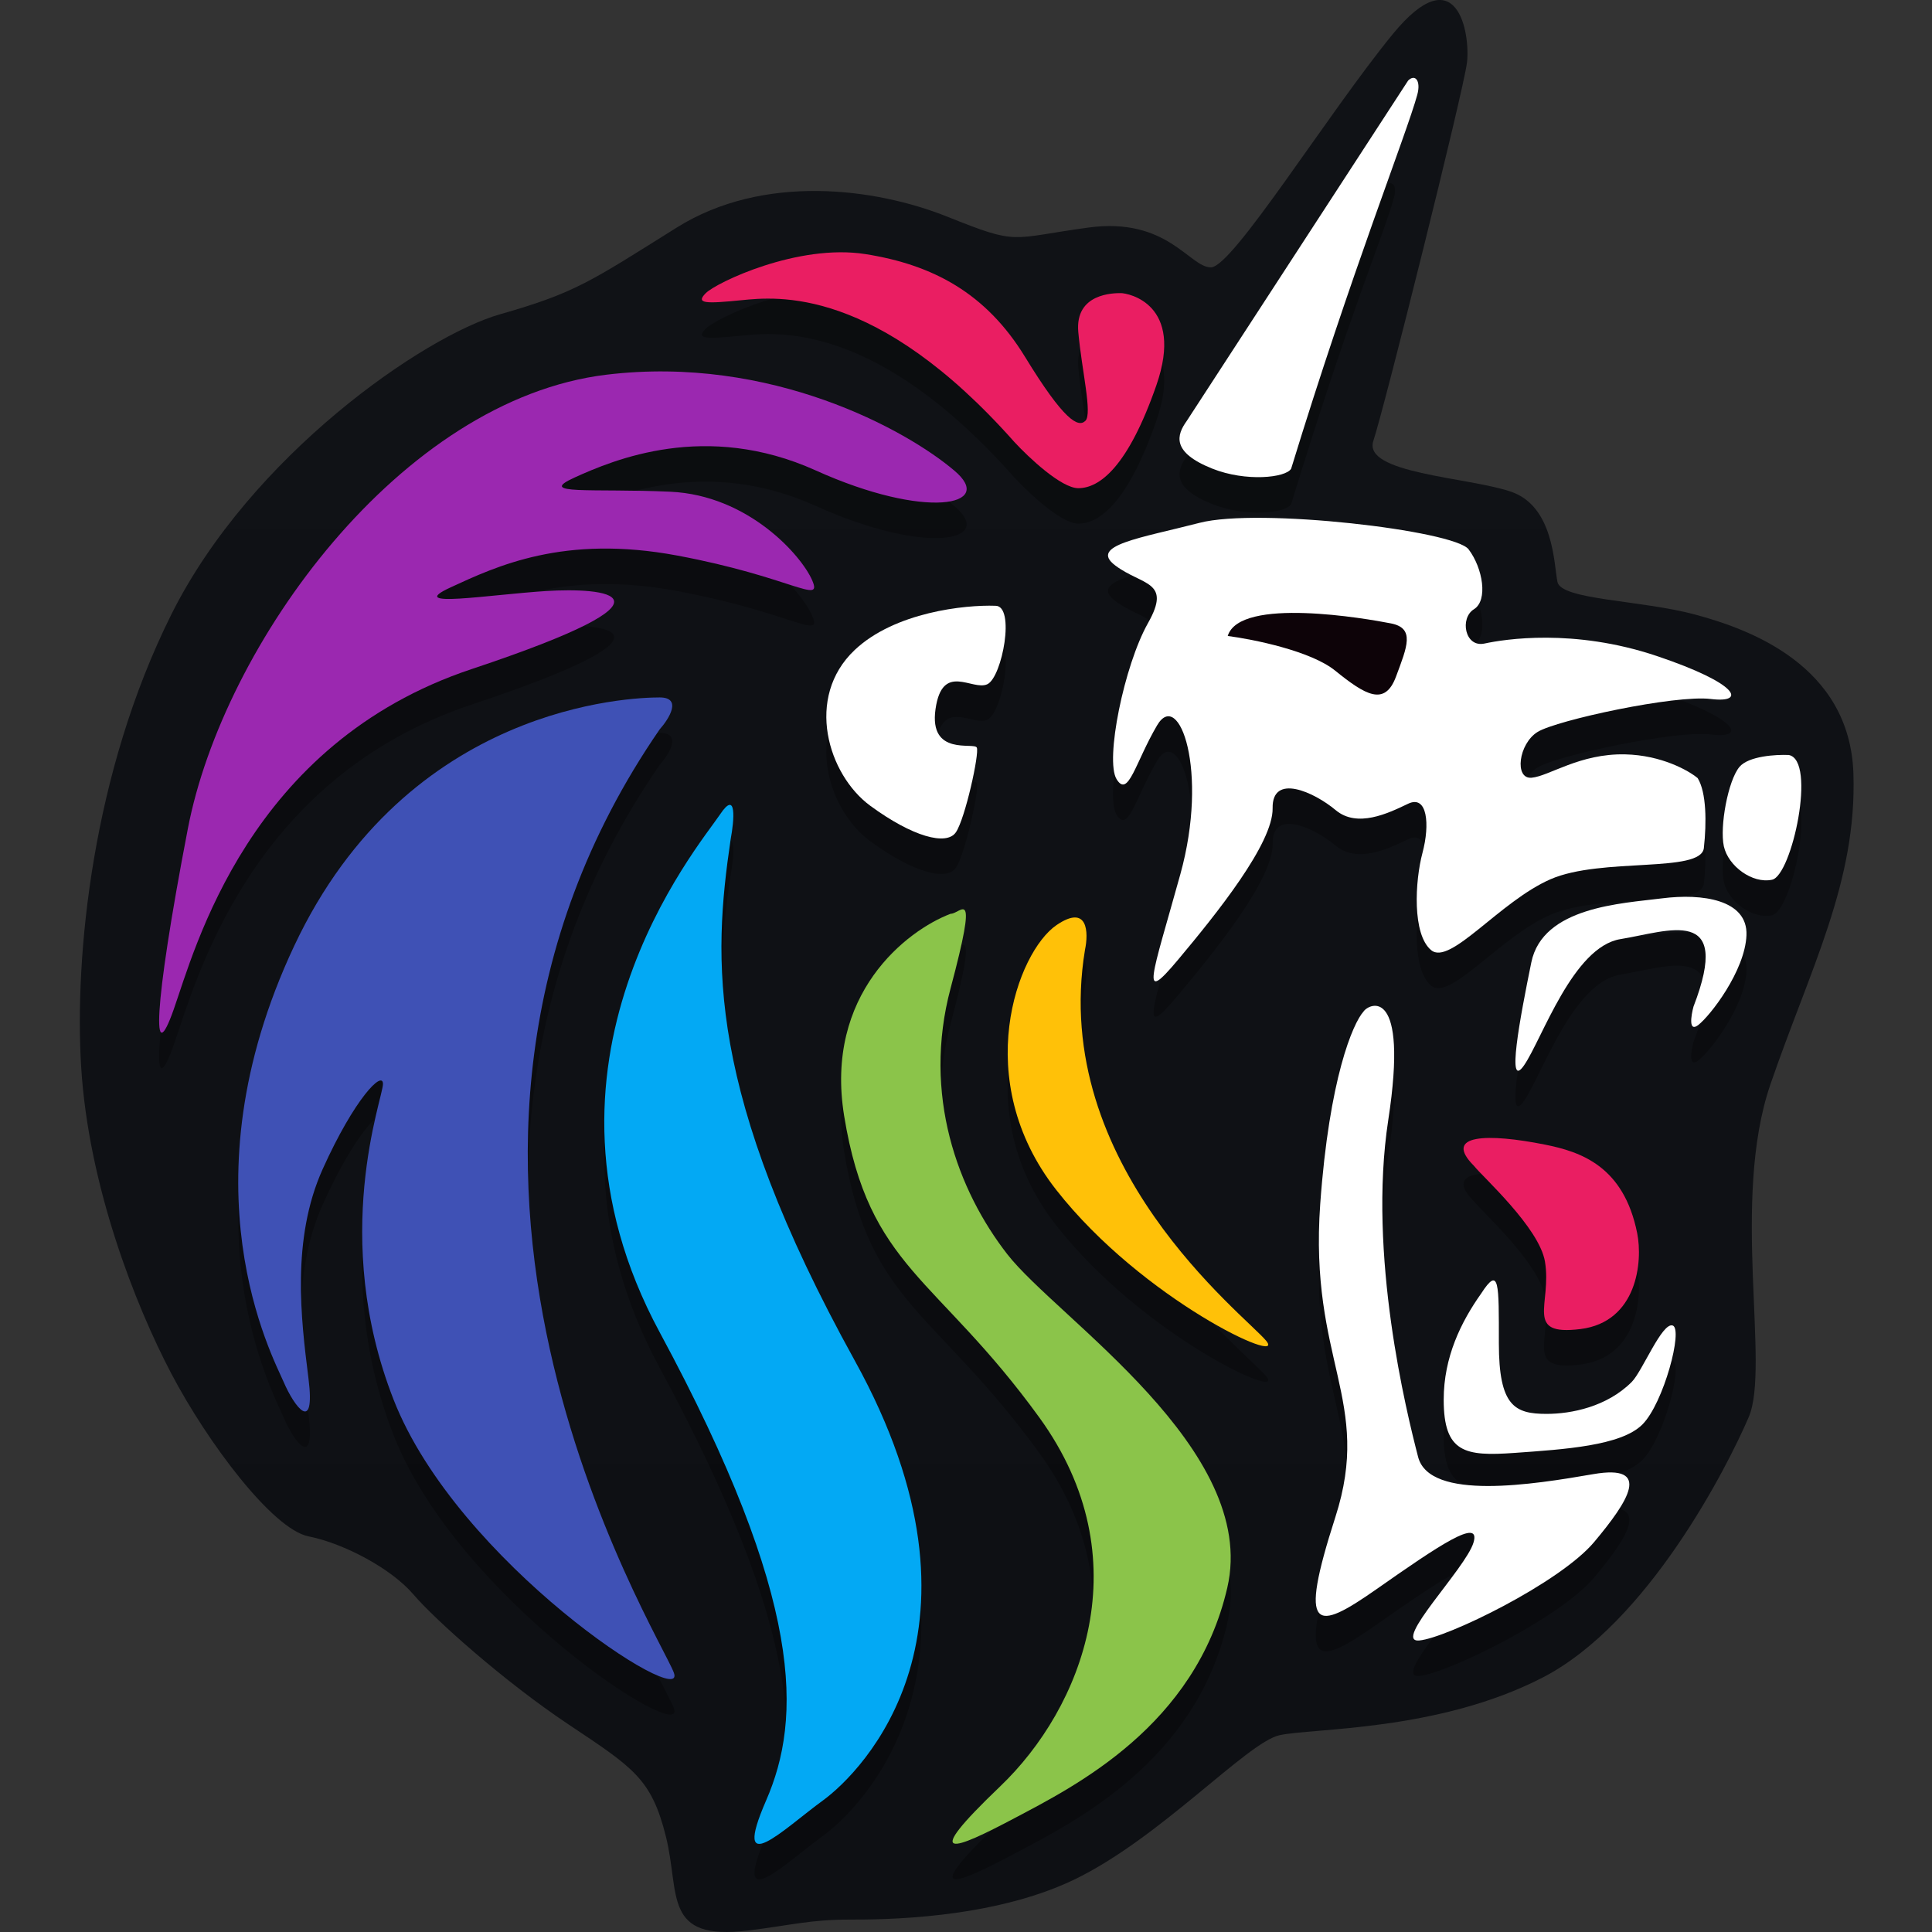 <svg xmlns="http://www.w3.org/2000/svg" width="120" height="120" viewBox="0 0 120 120" fill="none">
  <rect x="0" y="0" width="120" height="120" fill="#333333" stroke="none"/>
  <g clip-path="url(#clip0)">
    <path
      d="M52.793 119.229C50.327 119.229 49.206 119.566 46.515 119.903C41.134 120.576 42.255 117.657 41.359 114.064C40.462 110.471 39.341 109.798 35.305 107.103C31.27 104.408 27.01 100.591 25.665 99.019C24.32 97.447 21.405 95.875 19.163 95.426C16.921 94.977 12.885 89.587 10.643 85.321C8.401 81.054 5.487 73.644 5.039 66.233C4.626 59.416 5.711 48.044 10.643 38.163C15.576 28.283 26.337 20.873 31.045 19.525C35.754 18.178 36.65 17.504 42.031 14.136C47.412 10.768 54.362 11.666 58.846 13.462C63.33 15.259 62.657 14.809 67.59 14.136C72.522 13.462 73.867 16.606 75.212 16.606C76.557 16.606 82.451 7.083 86.487 2.143C90.522 -2.798 91.338 2.108 91.114 3.905C90.89 5.701 85.974 25.364 85.301 27.385C84.629 29.406 91.13 29.63 93.821 30.529C96.511 31.427 96.511 35.02 96.735 36.142C96.959 37.265 101.892 37.265 105.255 38.163C108.618 39.062 114.895 41.307 115.119 48.044C115.344 54.781 112.429 60.17 109.963 67.356C107.497 74.542 109.963 84.872 108.618 88.015C107.272 91.159 102.34 100.815 95.838 104.184C89.337 107.552 81.49 107.327 79.472 107.777C77.454 108.226 72.036 114.199 66.693 116.759C61.536 119.229 54.708 119.229 52.793 119.229Z"
      fill="url(#paint0_linear)" />
    <g opacity="0.3">
      <path
        d="M95.961 80.567C95.609 78.453 92.069 75.28 91.555 74.619C89.571 72.637 92.436 72.593 95.961 73.298C98.165 73.738 100.853 74.619 101.69 78.805C102.043 80.567 101.69 84.312 98.165 84.753C94.639 85.194 96.402 83.211 95.961 80.567Z"
        fill="black" />
      <path
        d="M108.041 49.836C108.606 49.161 110.317 49.062 111.101 49.096C112.848 49.411 111.294 56.58 110.068 56.844C108.841 57.109 107.336 55.992 107.071 54.766C106.806 53.539 107.334 50.68 108.041 49.836Z"
        fill="black" />
      <path
        d="M100.94 49.058C103.195 49.108 104.884 50.063 105.446 50.534C105.994 51.423 106.003 53.297 105.83 54.875C105.657 56.453 99.473 55.438 96.313 56.811C93.153 58.184 90.071 62.207 88.889 61.218C87.708 60.228 87.885 56.931 88.354 55.171C88.823 53.411 88.659 51.55 87.46 52.125L87.42 52.144C86.217 52.721 84.298 53.641 82.963 52.523C81.613 51.392 79.008 50.216 79.045 52.401C79.082 54.585 75.563 58.959 73.16 61.828C70.757 64.696 71.537 62.909 73.314 56.501C75.091 50.094 73.229 44.946 71.87 47.254C70.512 49.562 70.084 51.787 69.353 50.602C68.624 49.416 69.822 43.529 71.308 40.897C72.794 38.266 70.947 38.585 69.273 37.327C67.599 36.069 70.841 35.626 74.508 34.677C78.174 33.727 90.333 35.152 91.218 36.324C92.103 37.495 92.437 39.497 91.547 40.045C90.658 40.592 90.978 42.439 92.205 42.174C93.431 41.909 97.746 41.215 102.9 42.947C108.053 44.678 108.473 45.891 106.261 45.618C104.049 45.345 96.689 46.934 95.503 47.664C94.318 48.393 94.045 50.605 95.13 50.509C96.216 50.413 98.121 48.995 100.94 49.058Z"
        fill="black" />
      <path
        d="M82.002 76.983C82.562 69.184 84.03 65.762 84.694 65.026C85.031 64.528 87.517 63.37 86.228 71.766C84.94 80.161 87.368 89.946 88.081 92.696C88.793 95.445 95.264 94.404 98.958 93.765C102.652 93.126 101.138 95.447 99.018 97.979C96.898 100.51 89.857 103.945 88.152 104.096C86.446 104.247 91.038 99.622 91.521 98.017C92.004 96.412 89.35 98.209 85.524 100.891C81.698 103.573 80.613 103.669 82.942 96.432C85.27 89.194 81.302 86.733 82.002 76.983Z"
        fill="black" />
      <path
        d="M53.087 42.575C55.58 40.219 59.948 39.763 61.821 39.829C63.083 39.804 62.249 44.258 61.329 44.7C60.408 45.142 58.529 43.293 58.107 46.247C57.686 49.201 60.502 48.284 60.671 48.637C60.841 48.99 59.953 53.037 59.374 53.895C58.795 54.752 56.677 54.176 54.053 52.249C51.428 50.323 49.97 45.52 53.087 42.575Z"
        fill="black" />
      <path
        d="M85.925 11.597L73.708 28.353C73.099 29.201 72.715 30.282 75.304 31.313C77.376 32.138 79.869 31.883 80.196 31.313C83.942 19.087 85.925 14.681 86.586 12.258C86.822 11.391 86.365 11.156 85.925 11.597Z"
        fill="black" />
      <path
        d="M82.923 43.853C81.413 42.633 77.849 41.912 76.256 41.704C77.009 39.25 84.9 40.628 86.399 40.925C87.898 41.223 87.403 42.364 86.708 44.229C86.013 46.094 84.81 45.379 82.923 43.853Z"
        fill="black" />
      <path
        d="M89.671 89.141C89.671 86.497 90.746 84.312 91.995 82.55C93.136 80.788 93.097 81.907 93.097 85.634C93.097 89.538 94.078 90.022 96.061 90.022C97.603 90.022 99.807 89.581 101.349 88.039C102.01 87.378 103.233 84.312 103.894 84.533C104.555 84.753 103.332 89.361 102.01 90.683C100.688 92.004 97.162 92.225 94.078 92.445C90.993 92.665 89.671 92.445 89.671 89.141Z"
        fill="black" />
      <path
        d="M105.47 65.877C104.873 66.328 105.032 65.297 105.186 64.725C107.629 58.394 103.614 60.057 100.655 60.532C97.696 61.008 95.781 66.746 94.664 68.37C93.546 69.993 94.406 65.442 95.112 61.982C95.819 58.522 100.742 58.32 103.234 58.002C105.726 57.683 108.563 58.08 108.476 60.292C108.389 62.504 106.216 65.314 105.47 65.877Z"
        fill="black" />
      <path
        d="M65.627 59.659C67.584 58.33 67.617 60.133 67.389 61.201C65.182 74.609 77.315 83.877 78.641 85.478C79.966 87.079 70.966 82.948 65.605 76.109C60.243 69.269 63.181 61.319 65.627 59.659Z"
        fill="black" />
      <path
        d="M66.975 32.525C65.918 32.525 63.89 30.616 63.009 29.661C54.416 19.968 48.246 20.629 46.042 20.849C43.839 21.07 43.178 21.07 43.839 20.409C44.5 19.748 49.568 17.325 53.755 17.986C57.941 18.646 61.246 20.409 63.67 24.374C66.094 28.339 66.975 28.78 67.416 28.339C67.857 27.899 67.196 25.255 66.975 22.832C66.755 20.409 69.179 20.409 69.619 20.409C70.06 20.409 73.586 21.07 71.823 26.137C70.06 31.203 68.297 32.525 66.975 32.525Z"
        fill="black" />
      <path
        d="M37.669 25.476C47.893 24.242 56.325 28.927 59.263 31.424C61.907 33.627 57.5 34.508 50.67 31.424C43.839 28.339 38.11 30.763 35.686 31.864C33.262 32.966 36.788 32.525 41.635 32.745C46.483 32.966 49.788 36.711 50.449 38.253C51.11 39.795 49.127 38.032 42.076 36.711C35.025 35.389 30.838 37.371 27.974 38.693C25.11 40.015 30.398 39.134 33.923 38.913C37.449 38.693 43.178 39.134 29.296 43.76C15.414 48.386 12.109 61.163 10.787 64.908C9.465 68.653 9.465 65.129 11.668 53.673C13.872 42.218 24.889 27.018 37.669 25.476Z"
        fill="black" />
      <path
        d="M40.974 45.522C42.385 45.522 41.562 46.844 40.974 47.505C22.465 74.381 40.974 103.68 41.856 106.103C42.737 108.527 28.415 99.274 24.448 89.141C20.482 79.007 23.787 70.416 23.787 69.534C23.787 68.653 22.025 70.416 20.041 74.822C18.079 79.181 18.706 84.187 19.146 87.706L19.16 87.819C19.601 91.344 18.279 89.581 17.618 88.039C16.957 86.497 11.228 75.923 18.279 60.943C25.33 45.963 39.212 45.522 40.974 45.522Z"
        fill="black" />
      <path
        d="M44.72 52.792C45.778 51.206 45.602 53.159 45.381 54.334C44.28 61.824 43.839 69.975 53.093 86.717C62.348 103.46 53.534 112.272 51.11 114.034C48.687 115.796 45.381 119.101 47.585 114.034C49.788 108.967 50.008 101.697 40.974 84.955C31.94 68.213 43.398 54.775 44.72 52.792Z"
        fill="black" />
      <path
        d="M52.432 71.517C51.198 63.939 56.325 59.988 59.043 58.96C59.704 58.96 60.806 56.978 59.043 63.587C57.28 70.195 59.483 76.143 62.568 80.109C65.653 84.074 78.213 92.225 76.23 100.816C74.247 109.408 66.755 113.153 63.009 115.135C59.263 117.118 57.06 117.999 62.127 113.153C67.195 108.306 70.941 99.054 64.551 90.242C58.161 81.43 53.975 80.99 52.432 71.517Z"
        fill="black" />
    </g>
    <path
      d="M95.961 78.364C95.609 76.249 92.069 73.077 91.554 72.416C89.571 70.433 92.436 70.389 95.961 71.094C98.165 71.535 100.853 72.416 101.69 76.602C102.043 78.364 101.69 82.109 98.165 82.55C94.639 82.99 96.402 81.008 95.961 78.364Z"
      fill="#EA1E62" />
    <path
      d="M108.041 47.633C108.606 46.958 110.317 46.859 111.101 46.894C112.848 47.208 111.295 54.377 110.068 54.641C108.841 54.906 107.336 53.789 107.071 52.563C106.806 51.336 107.334 48.477 108.041 47.633Z"
      fill="white" />
    <path
      d="M100.94 46.855C103.195 46.905 104.884 47.86 105.446 48.331C105.994 49.22 106.003 51.094 105.83 52.672C105.658 54.25 99.473 53.235 96.313 54.608C93.153 55.981 90.071 60.004 88.889 59.014C87.708 58.025 87.885 54.728 88.354 52.968C88.824 51.208 88.659 49.347 87.46 49.922L87.42 49.941C86.217 50.518 84.298 51.438 82.963 50.32C81.613 49.189 79.008 48.013 79.045 50.198C79.082 52.382 75.563 56.756 73.16 59.624C70.757 62.493 71.537 60.706 73.314 54.298C75.091 47.891 73.229 42.743 71.87 45.051C70.512 47.358 70.084 49.584 69.354 48.398C68.624 47.213 69.822 41.326 71.308 38.694C72.794 36.063 70.947 36.382 69.273 35.124C67.599 33.866 70.841 33.423 74.508 32.474C78.174 31.524 90.333 32.949 91.218 34.121C92.103 35.292 92.437 37.294 91.548 37.842C90.658 38.389 90.978 40.236 92.205 39.971C93.432 39.706 97.746 39.012 102.9 40.744C108.054 42.475 108.473 43.688 106.261 43.415C104.049 43.142 96.689 44.731 95.504 45.461C94.318 46.19 94.045 48.402 95.13 48.306C96.216 48.21 98.122 46.791 100.94 46.855Z"
      fill="white" />
    <path
      d="M82.002 74.78C82.562 66.981 84.03 63.559 84.695 62.823C85.031 62.325 87.517 61.167 86.228 69.563C84.94 77.958 87.369 87.743 88.081 90.493C88.793 93.243 95.264 92.201 98.958 91.562C102.652 90.923 101.138 93.244 99.018 95.776C96.898 98.307 89.858 101.742 88.152 101.893C86.446 102.044 91.038 97.419 91.521 95.814C92.004 94.209 89.35 96.006 85.524 98.688C81.698 101.37 80.613 101.466 82.942 94.229C85.27 86.991 81.302 84.53 82.002 74.78Z"
      fill="white" />
    <path
      d="M53.087 40.372C55.58 38.016 59.948 37.56 61.821 37.626C63.083 37.601 62.249 42.055 61.329 42.497C60.409 42.939 58.529 41.09 58.107 44.044C57.686 46.998 60.502 46.081 60.671 46.434C60.841 46.787 59.953 50.834 59.374 51.692C58.795 52.549 56.677 51.973 54.053 50.047C51.428 48.12 49.97 43.316 53.087 40.372Z"
      fill="white" />
    <path
      d="M87.46 5.006L73.708 26.15C73.099 26.998 72.715 28.079 75.304 29.11C77.376 29.935 79.87 29.68 80.196 29.11C83.942 16.884 87.368 8.311 88.029 5.888C88.266 5.021 87.9 4.566 87.46 5.006Z"
      fill="white" />
    <path
      d="M82.923 41.65C81.413 40.429 77.849 39.709 76.256 39.501C77.009 37.047 84.9 38.425 86.399 38.722C87.898 39.02 87.403 40.16 86.708 42.026C86.013 43.89 84.81 43.176 82.923 41.65Z"
      fill="#0D0308" />
    <path
      d="M89.671 86.938C89.671 84.294 90.746 82.109 91.995 80.347C93.136 78.585 93.097 79.704 93.097 83.431C93.097 87.335 94.078 87.819 96.061 87.819C97.603 87.819 99.807 87.378 101.349 85.836C102.01 85.175 103.233 82.109 103.894 82.33C104.555 82.55 103.332 87.158 102.01 88.48C100.688 89.802 97.162 90.022 94.078 90.242C90.993 90.462 89.671 90.242 89.671 86.938Z"
      fill="white" />
    <path
      d="M105.47 63.674C104.873 64.124 105.032 63.094 105.186 62.522C107.629 56.191 103.614 57.853 100.655 58.329C97.696 58.805 95.781 64.543 94.664 66.166C93.547 67.79 94.406 63.239 95.112 59.779C95.819 56.318 100.742 56.117 103.234 55.798C105.726 55.48 108.563 55.876 108.476 58.089C108.389 60.301 106.216 63.111 105.47 63.674Z"
      fill="white" />
    <path
      d="M65.627 57.456C67.584 56.127 67.617 57.931 67.39 58.998C65.182 72.407 77.315 81.675 78.641 83.275C79.966 84.876 70.966 80.746 65.605 73.906C60.244 67.066 63.182 59.117 65.627 57.456Z"
      fill="#FFC108" />
    <path
      d="M66.975 30.322C65.918 30.322 63.891 28.413 63.009 27.458C54.416 17.765 48.246 18.426 46.042 18.647C43.839 18.867 43.178 18.867 43.839 18.206C44.5 17.545 49.568 15.122 53.755 15.783C57.941 16.444 61.246 18.206 63.67 22.171C66.094 26.137 66.975 26.577 67.416 26.137C67.857 25.696 67.196 23.052 66.975 20.629C66.755 18.206 69.179 18.206 69.62 18.206C70.06 18.206 73.586 18.867 71.823 23.934C70.06 29 68.297 30.322 66.975 30.322Z"
      fill="#EA1E62" />
    <path
      d="M37.669 23.273C47.893 22.039 56.325 26.724 59.263 29.221C61.907 31.423 57.5 32.305 50.67 29.221C43.839 26.136 38.11 28.56 35.686 29.661C33.262 30.762 36.788 30.322 41.635 30.542C46.483 30.762 49.788 34.508 50.449 36.05C51.11 37.592 49.127 35.829 42.076 34.508C35.025 33.186 30.838 35.168 27.974 36.49C25.11 37.812 30.398 36.931 33.923 36.711C37.449 36.49 43.178 36.931 29.296 41.557C15.414 46.183 12.109 58.96 10.787 62.705C9.465 66.45 9.465 62.925 11.668 51.47C13.872 40.015 24.889 24.815 37.669 23.273Z"
      fill="#9B28B0" />
    <path
      d="M40.974 43.319C42.385 43.319 41.562 44.641 40.974 45.302C22.465 72.178 40.974 101.477 41.856 103.9C42.737 106.324 28.415 97.071 24.448 86.938C20.482 76.804 23.787 68.213 23.787 67.331C23.787 66.45 22.025 68.213 20.041 72.618C18.079 76.978 18.706 81.984 19.146 85.503L19.16 85.616C19.601 89.141 18.279 87.378 17.618 85.836C16.957 84.294 11.228 73.72 18.279 58.74C25.33 43.76 39.212 43.319 40.974 43.319Z"
      fill="#3F51B5" />
    <path
      d="M44.721 50.589C45.778 49.003 45.602 50.956 45.382 52.131C44.28 59.621 43.839 67.772 53.094 84.515C62.348 101.257 53.534 110.069 51.111 111.831C48.687 113.594 45.382 116.898 47.585 111.831C49.788 106.764 50.009 99.495 40.975 82.752C31.94 66.01 43.398 52.572 44.721 50.589Z"
      fill="#03A9F4" />
    <path
      d="M52.432 69.314C51.198 61.736 56.325 57.785 59.043 56.757C59.704 56.757 60.806 54.775 59.043 61.383C57.28 67.992 59.483 73.94 62.568 77.906C65.653 81.871 78.213 90.022 76.23 98.613C74.247 107.205 66.755 110.95 63.009 112.932C59.263 114.915 57.06 115.796 62.128 110.95C67.196 106.103 70.941 96.851 64.551 88.039C58.161 79.227 53.975 78.787 52.432 69.314Z"
      fill="#8BC44A" />
  </g>
  <defs>
    <linearGradient id="paint0_linear" x1="60.045" y1="3.849" x2="60.045" y2="120" gradientUnits="userSpaceOnUse">
      <stop stop-color="#101216" />
      <stop offset="1" stop-color="#0E1014" />
    </linearGradient>
    <clipPath id="clip0">
      <rect width="120" height="120" fill="white" />
    </clipPath>
  </defs>
</svg>